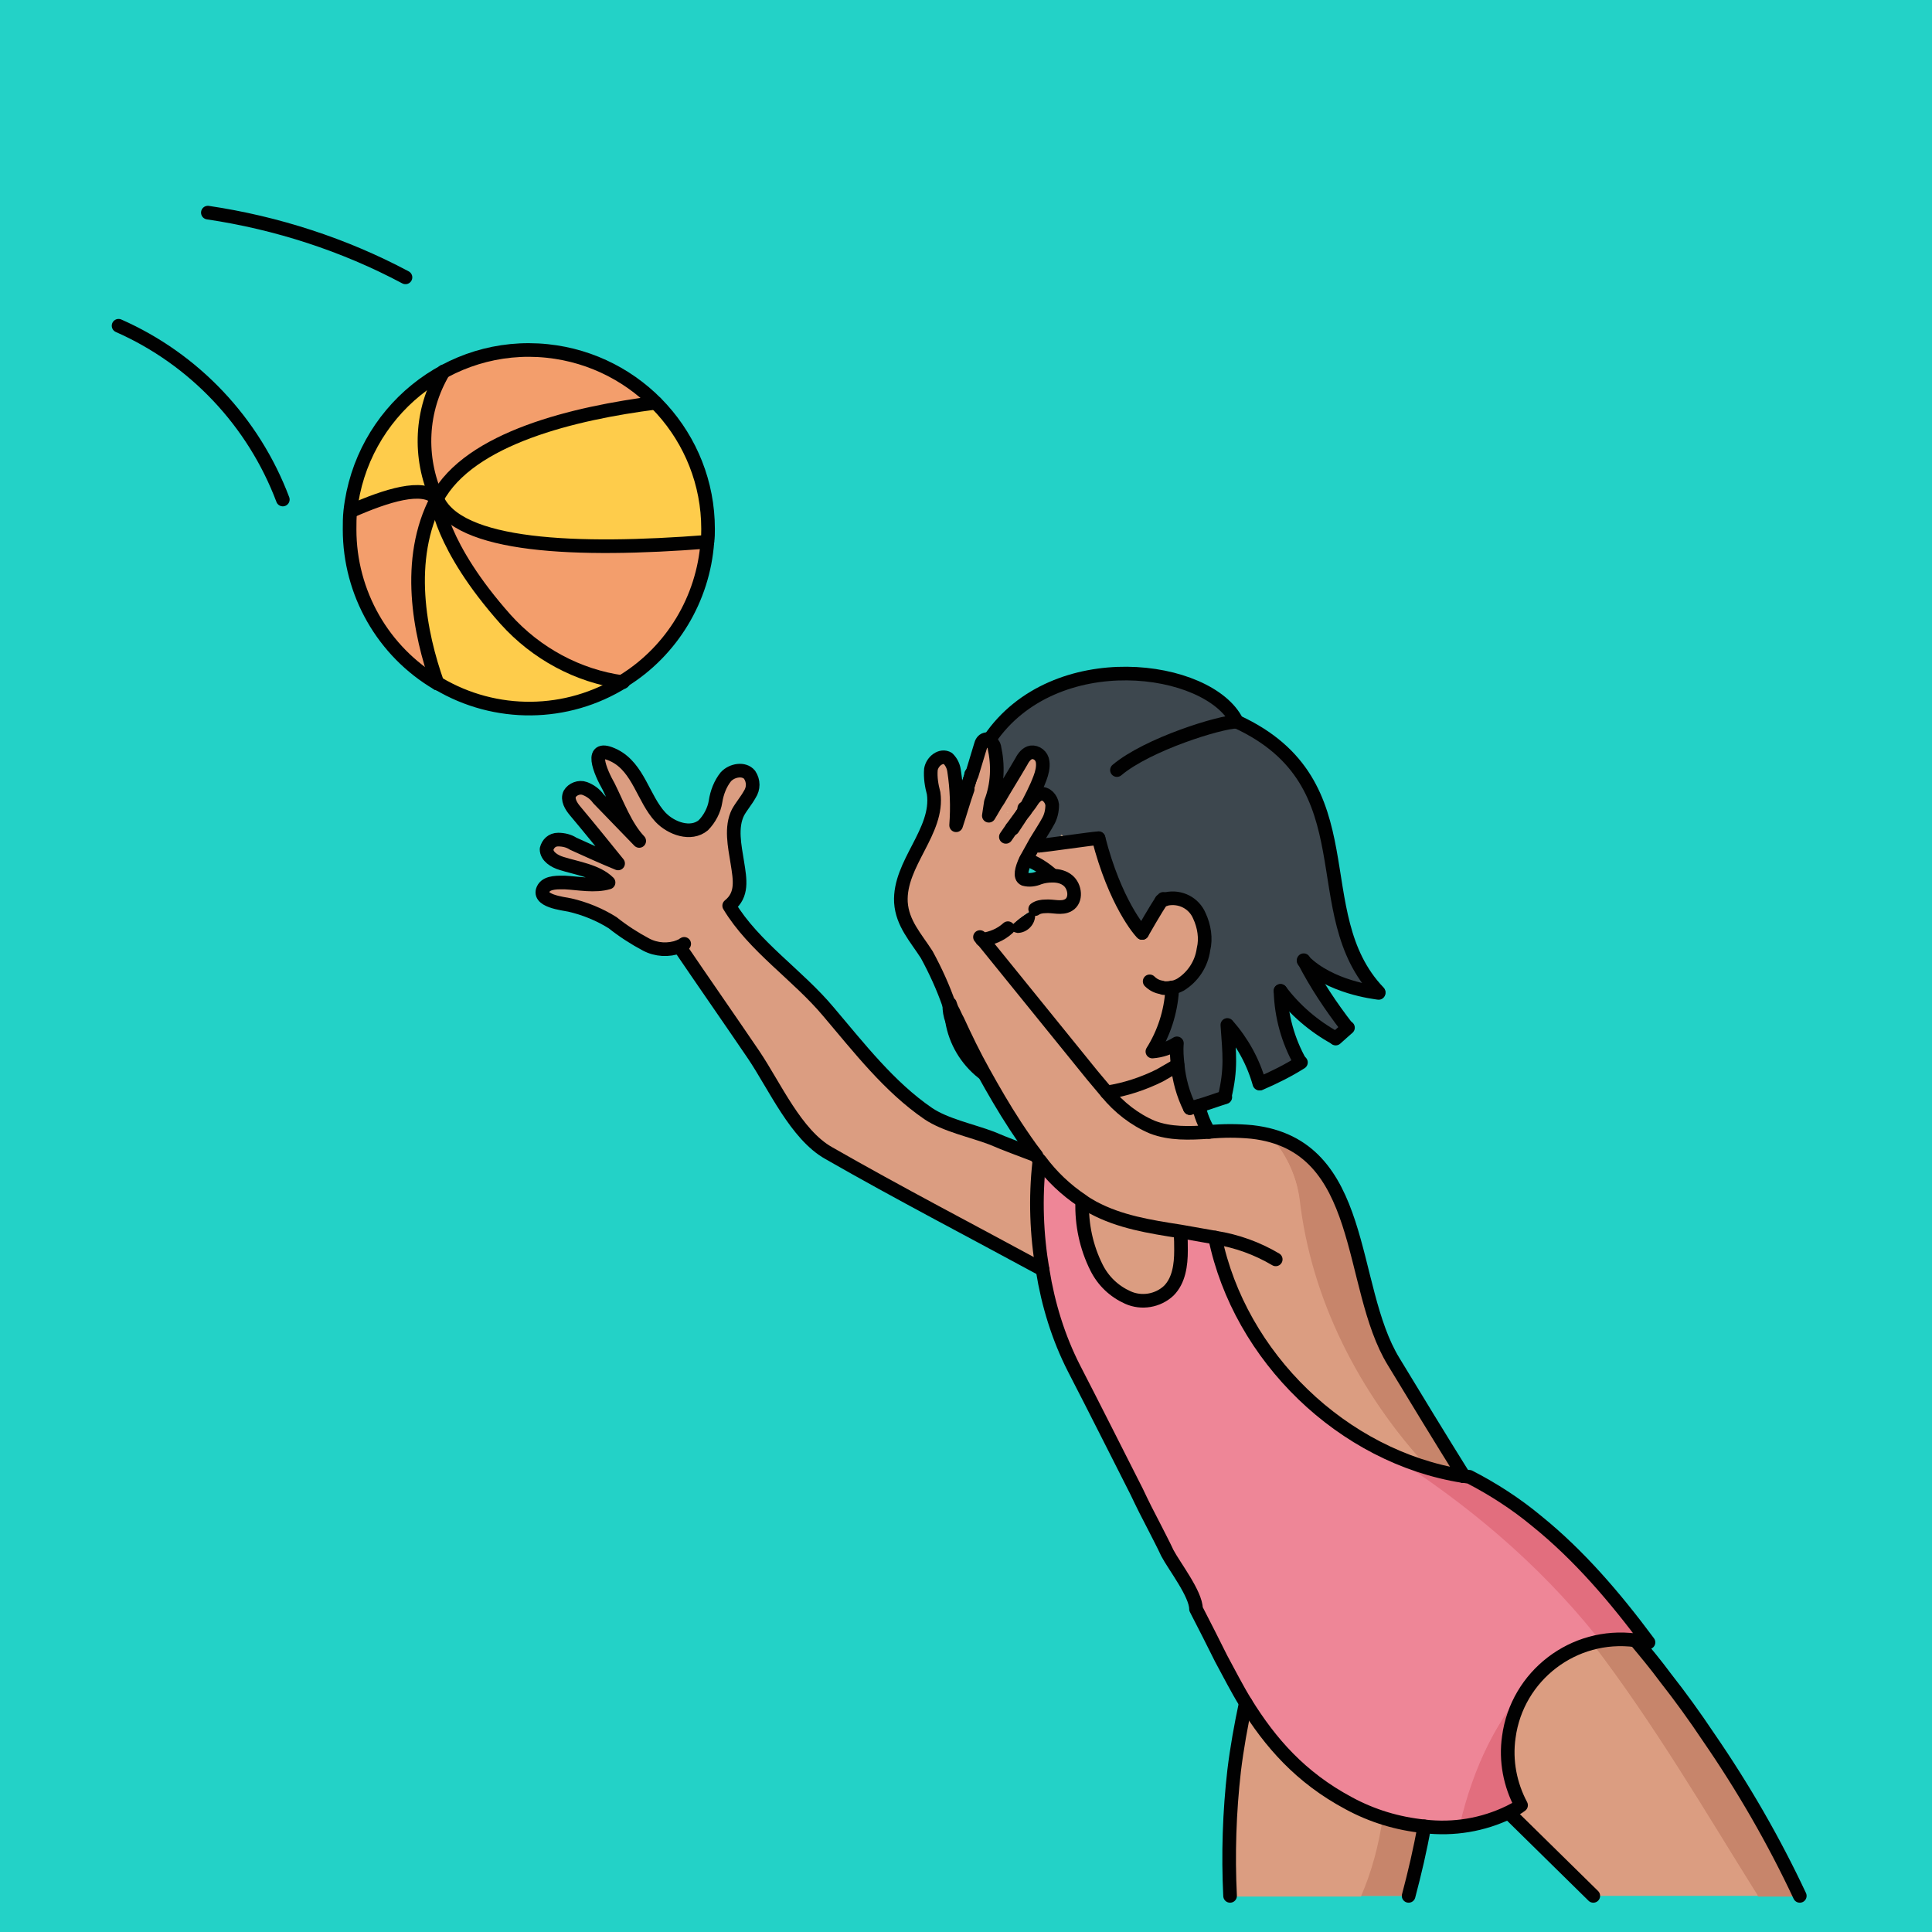 <?xml version="1.0" encoding="utf-8"?>
<!-- Generator: Adobe Illustrator 24.1.2, SVG Export Plug-In . SVG Version: 6.00 Build 0)  -->
<svg version="1.1" id="Layer_1" xmlns="http://www.w3.org/2000/svg" xmlns:xlink="http://www.w3.org/1999/xlink" x="0px" y="0px"
	 viewBox="0 0 283.5 283.5" style="enable-background:new 0 0 283.5 283.5;" xml:space="preserve">
<style type="text/css">
	.st0{fill:#23D2C7;}
	.st1{fill:#F39E6C;}
	.st2{fill:#FECC4B;}
	.st3{fill:#EE8697;}
	.st4{fill:#DB9D81;}
	.st5{fill:#3D474E;}
	.st6{fill:#FBD0A3;}
	.st7{fill:#010101;}
	.st8{fill:#E26E7E;}
	.st9{fill:#C7856B;}
	.st10{fill:none;stroke:#010101;stroke-width:2;stroke-linecap:round;stroke-linejoin:round;}
</style>
<rect x="-38" y="-19" class="st0" width="342" height="311"/>
<path class="st1" d="M51.5,75c5.2-2.3,10.6-4,12.6-1.8c-4.7,9-2.5,19.8,0.1,27.1c-8-4.7-12.9-13.3-12.9-22.6
	C51.3,76.8,51.4,75.9,51.5,75z"/>
<path class="st1" d="M103.8,79.6c-0.6,8.4-5.2,16-12.3,20.4h0c-6.7-0.9-12.8-4.2-17.2-9.2c-9.8-10.9-10.1-17.7-10.1-17.7
	C67.1,80.3,84.6,81.1,103.8,79.6z"/>
<path class="st1" d="M77.6,51.4c7,0,13.7,2.8,18.6,7.7c-11.7,1.4-27.3,5-32.1,14.1c-2.7-6-2.3-12.9,1-18.6
	C69,52.5,73.3,51.4,77.6,51.4z"/>
<path class="st2" d="M65.1,54.5c-3.4,5.7-3.7,12.6-1,18.6c-2-2.2-7.5-0.5-12.6,1.8C52.4,66.3,57.5,58.7,65.1,54.5z"/>
<path class="st2" d="M103.9,77.7c0,0.6,0,1.3-0.1,1.9c-19.2,1.5-36.7,0.8-39.7-6.4c4.8-9,20.4-12.6,32.1-14.1
	C101.1,64,103.9,70.7,103.9,77.7z"/>
<path class="st2" d="M74.2,90.8c4.5,5,10.6,8.3,17.2,9.2c-8.3,5.2-18.8,5.3-27.2,0.3v0c-2.6-7.3-4.8-18.1-0.1-27.1
	C64.1,73.2,64.5,79.9,74.2,90.8z"/>
<path class="st3" d="M215.5,216.7c3.5,1.8,6.9,4,9.9,6.5c6.2,5,11.5,11.2,16.4,17.8c-0.6-0.2-1.2-0.3-1.9-0.4h0
	c-9.1-1.2-17.4,5.2-18.6,14.2c-0.5,3.5,0.2,7,1.8,10c-0.5,0.4-1.1,0.7-1.7,1c-3.9,1.9-8.2,2.6-12.5,2.1c-3.9-0.4-7.6-1.5-11.1-3.4
	c-7.1-3.8-11.5-8.9-15.1-14.7c-1.3-2.1-2.4-4.3-3.6-6.5c-1.2-2.4-2.4-4.8-3.7-7.3c0-2.2-3.2-6.3-4.2-8.2c-0.6-1.3-1.3-2.6-1.9-3.8
	c-0.9-1.7-1.8-3.5-2.6-5.2c-3.1-6.1-6.1-12.1-9.2-18.1c-2.3-4.5-3.8-9.4-4.6-14.4c-0.9-5.2-1.1-10.6-0.5-15.9
	c1.8,2.3,3.9,4.3,6.2,5.9c-0.1,3.4,0.6,6.7,2.1,9.7c1,1.9,2.6,3.5,4.6,4.4c2,0.9,4.4,0.5,6-1c1.5-1.5,1.8-3.8,1.8-5.9
	c0-0.9,0-1.8-0.1-2.7c1.7,0.3,3.4,0.5,5.1,0.9c3.6,17.5,18.7,32.2,36.4,35h0C215,216.6,215.3,216.6,215.5,216.7z"/>
<path class="st4" d="M209,268c-0.6,3.4-1.4,6.8-2.3,10.2h-26.1c-0.3-6.1-0.1-12.3,0.6-18.4c0.4-3.3,1-6.6,1.7-9.9
	c3.6,5.9,8,11,15.1,14.7C201.4,266.5,205.1,267.6,209,268z"/>
<path class="st4" d="M264.2,278.2h-30.4l-11.9-11.7l-0.3-0.6c0.6-0.3,1.2-0.6,1.7-1c-4.3-8-1.3-18.1,6.7-22.4
	c3.1-1.7,6.6-2.3,10-1.8h0c1.5,1.8,3,3.6,4.4,5.5c2.2,2.8,4.3,5.7,6.3,8.7C255.8,262.3,260.3,270.1,264.2,278.2z"/>
<path class="st4" d="M99.7,138.8c-1.6,0.6-3.4,0.5-4.9-0.3c-1.7-0.9-3.4-2-4.9-3.2c-1.9-1.2-4.1-2.1-6.3-2.6c-0.9-0.2-5-0.6-3.8-2.5
	c0.6-0.9,2.2-0.8,3.1-0.8c2,0.1,4.4,0.6,6.4,0c-1.7-1.7-4.7-2.1-6.9-2.8c-1-0.3-2.2-1-2.2-2.1c0.2-0.8,0.8-1.4,1.7-1.4
	c0.8,0,1.6,0.2,2.2,0.6c2.2,1,4.4,2,6.6,2.9c-2.1-2.6-4.2-5.2-6.3-7.7c-0.6-0.7-1.2-1.7-0.8-2.5c0.4-0.7,1.4-1.1,2.2-0.8
	c0.8,0.3,1.5,0.8,2,1.5l6,6.2c-2-2.1-3.2-5.4-4.5-8c-1.2-2.1-3.1-6.5,0.9-4.5c3.5,1.8,4.2,6.3,6.7,9c1.6,1.7,4.5,2.7,6.3,1.2
	c0.9-0.9,1.6-2.2,1.8-3.5c0.2-1.3,0.7-2.6,1.5-3.6c0.9-1,2.7-1.3,3.5-0.3c0.6,0.9,0.6,2,0,2.9c-0.5,0.9-1.2,1.7-1.7,2.6
	c-1.1,2.2-0.5,4.9-0.1,7.4c0.4,2.5,0.8,4.7-1.2,6.3c3.6,6,10.1,10.2,14.6,15.6c4.5,5.3,8.9,11,14.7,14.9c2.5,1.7,6.4,2.5,9.3,3.6
	c2.1,0.9,4.3,1.7,6.4,2.5c0.2,0.2,0.4,0.4,0.5,0.7c-0.5,5.3-0.4,10.6,0.5,15.9c-10.5-5.6-21.1-11.1-31.4-17.1
	c-4.8-2.8-7.9-9.9-11-14.4C107,149.5,103.4,144.2,99.7,138.8L99.7,138.8z"/>
<path class="st4" d="M175.8,162.3c0.3,1.3,0.8,2.6,1.5,3.8c-2.8,0.1-5.6,0.2-8.3-0.7c-2.6-1.1-4.9-2.9-6.7-5.1
	c2.7-0.4,5.4-1.3,7.8-2.5c0.9-0.5,1.7-1,2.6-1.5l0,0c0.2,2.2,0.8,4.4,1.8,6.4C175,162.5,175.4,162.4,175.8,162.3L175.8,162.3z"/>
<path class="st4" d="M173.2,180.8c0.1,0.9,0.1,1.8,0.1,2.7c0,2.1-0.3,4.4-1.8,5.9c-1.6,1.5-4,1.9-6,1c-2-0.9-3.6-2.4-4.6-4.4
	c-1.5-3-2.2-6.3-2.1-9.7c0.5,0.4,1,0.7,1.6,1C164.2,179.4,168.7,180.1,173.2,180.8z"/>
<path class="st4" d="M147.9,119.3L147.9,119.3L147.9,119.3L147.9,119.3L147.9,119.3z M149.8,117L149.8,117L149.8,117L149.8,117z
	 M178.3,181.6c-1.7-0.3-3.4-0.6-5.1-0.9c-4.5-0.7-8.9-1.4-12.8-3.5c-0.5-0.3-1.1-0.6-1.6-1c-2.4-1.6-4.5-3.6-6.2-5.9
	c-0.2-0.2-0.4-0.4-0.5-0.7c-1.1-1.4-2.1-2.9-3.1-4.4c-1.7-2.6-3.2-5.2-4.7-7.9c-1.4-2.5-2.6-5-3.8-7.6c-0.3-0.5-0.5-1.1-0.8-1.6
	c-0.1-0.2-0.2-0.5-0.3-0.8v0c-0.9-2.6-2-5-3.3-7.4c-1.6-2.5-3.6-4.6-3.8-7.7c-0.3-5.7,5.6-10.4,4.8-16c-0.3-1.1-0.5-2.3-0.4-3.5
	c0.2-1.2,1.5-2.2,2.5-1.6c0.5,0.5,0.8,1.1,0.9,1.8c0.4,2.6,0.5,5.3,0.3,8c0.6-1.8,1.1-3.6,1.7-5.3v0c0.2-0.6,0.4-1.3,0.6-1.9v0
	c0,0,0,0,0-0.1c0,0,0,0,0-0.1c0.4-1.4,0.9-2.9,1.3-4.3c0.1-0.4,0.3-0.8,0.7-0.9c0.2-0.1,0.4,0,0.6,0.1c0.3,0.3,0.6,0.6,0.7,1
	c0.6,2.7,0.5,5.5-0.5,8.1l-0.3,2c0.5-0.8,0.9-1.6,1.4-2.3c1.1-1.9,2.3-3.8,3.4-5.7c0.3-0.6,0.8-1.2,1.4-1.3c0.8-0.1,1.6,0.5,1.7,1.4
	c0.1,0.8-0.1,1.6-0.4,2.4c-0.6,1.6-1.4,3.1-2.2,4.6c-0.6,1-1.2,1.9-1.8,2.8c-0.3,0.4-0.6,0.9-0.9,1.3c0.3-0.4,0.7-0.9,0.9-1.3
	c0.6-0.8,1.2-1.7,1.9-2.5c0.3-0.5,0.7-0.9,1-1.4c0.3-0.5,0.7-0.9,1.2-1.1c0.9-0.2,1.7,0.7,1.8,1.6c0,0.9-0.2,1.8-0.7,2.6
	c-0.2,0.4-0.9,1.5-1.7,2.8c-0.5,0.9-1,1.8-1.5,2.7c-0.6,1.3-0.9,2.5-0.2,2.8c0.7,0.2,1.5,0.1,2.2-0.2c0.6-0.2,1.2-0.3,1.9-0.3h0
	c0.8,0,1.6,0.2,2.2,0.7c1.1,0.9,1.3,2.9,0.1,3.6c-1,0.6-2.3,0.1-3.4,0.2c-0.5,0-1.1,0.1-1.5,0.4c-1.3,0.6-2.4,1.5-3.5,2.5
	c-0.1,0.1-0.3,0.3-0.5,0.4c-1.1,1-2.4,1.5-3.8,1.7l16.2,20c0.7,0.8,1.4,1.7,2.1,2.5c1.8,2.2,4.1,4,6.7,5.1c2.6,1,5.4,0.9,8.3,0.7
	c2.1-0.2,4.2-0.2,6.3,0c17,1.9,14,22.6,20.8,33.7c3.4,5.6,6.8,11.2,10.3,16.8C197,213.9,181.9,199.1,178.3,181.6L178.3,181.6z"/>
<path class="st4" d="M172.8,131.9c1.4,0.3,2.5,1.2,3.1,2.5c0.7,1.5,1,3.3,0.6,4.9c-0.3,2.2-1.6,4.1-3.4,5.2
	c-0.4,0.2-0.8,0.4-1.3,0.4l0.1,0.2c-0.2,3.2-1.2,6.3-2.9,9c1.3,0,2.6-0.4,3.6-1.2c0,1,0,2.1,0.1,3.1l0,0c-0.8,0.6-1.7,1.1-2.6,1.5
	c-2.5,1.2-5.1,2.1-7.8,2.5c-0.7-0.8-1.4-1.6-2.1-2.5l-16.2-20c1.4-0.1,2.8-0.7,3.8-1.7c0.3,0.4,0.8,0.6,1.3,0.7
	c1.4,0,2.6-1.2,2.6-2.6c0-0.3,0-0.6,0-1c0.5-0.2,1-0.3,1.5-0.4c1.1,0,2.4,0.4,3.4-0.2c1.2-0.7,1-2.7-0.1-3.6
	c-0.6-0.5-1.4-0.7-2.2-0.7h0c-1.1-1-2.5-1.8-3.9-2.3c0.4-0.9,0.9-1.9,1.5-2.7c0.1,0.2,0.3,0.4,0.4,0.6v0c0.7,0,8.1-1.1,8.8-1.1
	c2.4,9.4,6.1,13.7,6.4,13.9c0,0,2.2-3.7,2.9-4.8c0.2-0.1,0.4-0.1,0.6-0.2C171.7,131.8,172.3,131.8,172.8,131.9z"/>
<path class="st5" d="M155.9,122.7L155.9,122.7l0-0.1l-0.2,0.1L155.9,122.7z M181.5,105.9c19.7,9.1,9.7,28.1,20.8,39.7l0,0
	c-0.6-0.1-7.1-0.8-11-4.7c1.8,3.5,4,6.8,6.4,9.9l0,0c-0.6,0.5-1.1,1-1.8,1.6l0,0c-3.1-1.7-5.9-4.1-8-6.9c0.1,3.7,1.1,7.3,2.9,10.5
	c-1.9,1.2-3.9,2.2-6,3.1c-0.9-3.2-2.5-6.1-4.7-8.6c0.3,4.3,0.6,6.4-0.4,10.6c-1.3,0.4-2.6,0.9-4,1.3c-0.4,0.1-0.8,0.2-1.2,0.3
	c-1-2-1.6-4.2-1.8-6.4c-0.1-1-0.2-2-0.1-3.1c-1.1,0.7-2.3,1.1-3.6,1.2c1.7-2.7,2.7-5.8,2.9-9l-0.1-0.2c0.4-0.1,0.9-0.2,1.3-0.4
	c1.9-1.1,3.1-3.1,3.4-5.2c0.3-1.7,0.1-3.4-0.6-4.9c-0.8-1.9-2.8-2.9-4.8-2.5c-0.2,0-0.4,0.1-0.6,0.2c-0.8,1.1-2.9,4.8-2.9,4.8
	c-0.3-0.2-4-4.5-6.4-13.9c-0.7,0-8.1,1.1-8.8,1.1v0c-0.2-0.2-0.3-0.4-0.4-0.6c0.8-1.3,1.5-2.4,1.7-2.8c0.5-0.8,0.7-1.7,0.7-2.6
	c-0.1-0.9-0.9-1.8-1.8-1.6c-0.5,0.2-1,0.6-1.2,1.1c-0.4,0.5-0.7,0.9-1,1.4c0-0.1,0-0.2-0.1-0.3c0.8-1.5,1.6-3,2.2-4.6
	c0.4-0.7,0.5-1.6,0.4-2.4c-0.1-0.8-0.9-1.5-1.7-1.4c-0.6,0.1-1.1,0.8-1.4,1.3c-1.1,1.9-2.3,3.8-3.4,5.7c-0.5,0.8-0.9,1.6-1.4,2.3
	l0.3-2c0.9-2.6,1.1-5.4,0.5-8.1c-0.1-0.4-0.3-0.8-0.7-1C154.7,94.5,177.4,97.6,181.5,105.9L181.5,105.9z"/>
<polygon class="st6" points="155.8,122.5 156,122.7 155.9,122.7 155.6,122.6 "/>
<path class="st7" d="M151.9,134.3c0,1.4-1.2,2.6-2.6,2.6c-0.5-0.1-1-0.3-1.3-0.7c0.2-0.1,0.3-0.3,0.5-0.4c1-1,2.2-1.8,3.5-2.5
	C151.9,133.6,151.9,134,151.9,134.3z"/>
<path class="st6" d="M149.9,116.9L149.9,116.9h-0.1H149.9z"/>
<polygon class="st6" points="148,119.2 147.9,119.2 147.9,119.3 147.8,119.2 "/>
<path class="st6" d="M139.7,150.3C139.7,150.3,139.7,150.3,139.7,150.3C139.7,150.4,139.7,150.4,139.7,150.3z"/>
<path class="st1" d="M51.5,75c5.2-2.3,10.6-4,12.6-1.8c-4.7,9-2.5,19.8,0.1,27.1c-8-4.7-12.9-13.3-12.9-22.6
	C51.3,76.8,51.4,75.9,51.5,75z"/>
<path class="st1" d="M103.8,79.6c-0.6,8.4-5.2,16-12.3,20.4h0c-6.7-0.9-12.8-4.2-17.2-9.2c-9.8-10.9-10.1-17.7-10.1-17.7
	C67.1,80.3,84.6,81.1,103.8,79.6z"/>
<path class="st1" d="M77.6,51.4c7,0,13.7,2.8,18.6,7.7c-11.7,1.4-27.3,5-32.1,14.1c-2.7-6-2.3-12.9,1-18.6
	C69,52.5,73.3,51.4,77.6,51.4z"/>
<path class="st2" d="M65.1,54.5c-3.4,5.7-3.7,12.6-1,18.6c-2-2.2-7.5-0.5-12.6,1.8C52.4,66.3,57.5,58.7,65.1,54.5z"/>
<path class="st2" d="M103.9,77.7c0,0.6,0,1.3-0.1,1.9c-19.2,1.5-36.7,0.8-39.7-6.4c4.8-9,20.4-12.6,32.1-14.1
	C101.1,64,103.9,70.7,103.9,77.7z"/>
<path class="st2" d="M74.2,90.8c4.5,5,10.6,8.3,17.2,9.2c-8.3,5.2-18.8,5.3-27.2,0.3v0c-2.6-7.3-4.8-18.1-0.1-27.1
	C64.1,73.2,64.5,79.9,74.2,90.8z"/>
<path class="st8" d="M221.5,265.9c0.6-0.3,1.2-0.6,1.7-1c-3-5.8-2.4-12.8,1.5-18c0.2-0.3,0.4-0.5,0.7-0.8
	c-5.7,5.7-9.4,13.4-11.3,21.9C216.7,267.8,219.2,267,221.5,265.9z"/>
<path class="st3" d="M203.7,213.2c-12.7-5.9-22.6-17.9-25.4-31.6c-1.7-0.3-3.4-0.6-5.1-0.9c0.1,0.9,0.1,1.8,0.1,2.7
	c0,2.1-0.3,4.4-1.8,5.9c-1.6,1.5-4,1.9-6,1c-2-0.9-3.6-2.4-4.6-4.4c-1.5-3-2.2-6.3-2.1-9.7c-2.4-1.6-4.5-3.6-6.2-5.9
	c-0.5,5.3-0.4,10.6,0.5,15.9c0.8,5,2.4,9.8,4.6,14.4c3.1,6,6.1,12.1,9.2,18.1c0.9,1.7,1.8,3.5,2.6,5.2c0.6,1.3,1.3,2.6,1.9,3.8
	c1,2,4.2,6.1,4.2,8.2c1.3,2.5,2.5,5,3.7,7.3c1.2,2.2,2.3,4.4,3.6,6.5c3.6,5.9,8,11,15.1,14.7c3.4,1.8,7.2,3,11.1,3.4
	c1.7,0.2,3.4,0.2,5.1,0c2-8.5,5.6-16.2,11.3-21.9c0.9-1,1.9-1.9,3-2.6c1.8-1.4,3.7-2.6,5.8-3.6C225.6,229.2,215.2,220.6,203.7,213.2
	z"/>
<path class="st8" d="M234.2,239.9c-2.1,1-4,2.2-5.8,3.6c2-1.3,4.2-2.2,6.5-2.7C234.7,240.5,234.5,240.2,234.2,239.9z"/>
<path class="st8" d="M239.5,238c-1.8,0.5-3.6,1.1-5.3,1.9c0.2,0.3,0.5,0.6,0.7,0.9c1.7-0.3,3.4-0.4,5-0.2h0c0.6,0.1,1.2,0.2,1.8,0.4
	C241.1,240,240.3,239,239.5,238z"/>
<path class="st8" d="M225.5,223.2c-3.1-2.5-6.4-4.7-9.9-6.5c-0.3,0-0.6-0.1-0.9-0.1h0c-3.8-0.6-7.5-1.7-11-3.3
	c11.5,7.3,21.9,16,30.5,26.7c1.7-0.8,3.5-1.4,5.3-1.9C235.4,232.5,230.7,227.6,225.5,223.2z"/>
<path class="st9" d="M209,268c-2.1-0.2-4.2-0.6-6.2-1.3c-0.6,4-1.6,7.8-3.2,11.5h7.1C207.7,274.9,208.4,271.5,209,268z"/>
<path class="st4" d="M198,264.7c-7.1-3.8-11.5-8.9-15.1-14.7c-0.7,3.3-1.3,6.6-1.7,9.9c-0.8,6.1-1,12.3-0.6,18.4h19.1
	c1.6-3.7,2.6-7.5,3.2-11.5C201.1,266.2,199.5,265.5,198,264.7z"/>
<path class="st9" d="M264.2,278.2c-3.9-8.1-8.4-15.9-13.4-23.3c-2-3-4.1-5.9-6.3-8.7c-1.4-1.9-2.9-3.7-4.4-5.5h0
	c-2.2-0.3-4.3-0.1-6.4,0.5c9.1,11.9,16.6,24.7,24.3,37.1H264.2z"/>
<path class="st4" d="M233.6,241.1c-3.5,0.9-6.6,2.9-8.8,5.7c-3.9,5.2-4.5,12.2-1.5,18c-0.5,0.4-1.1,0.7-1.7,1l0.3,0.6l11.9,11.7
	h24.1C250.1,265.8,242.7,253,233.6,241.1z"/>
<path class="st4" d="M99.7,138.8c-1.6,0.6-3.4,0.5-4.9-0.3c-1.7-0.9-3.4-2-4.9-3.2c-1.9-1.2-4.1-2.1-6.3-2.6c-0.9-0.2-5-0.6-3.8-2.5
	c0.6-0.9,2.2-0.8,3.1-0.8c2,0.1,4.4,0.6,6.4,0c-1.7-1.7-4.7-2.1-6.9-2.8c-1-0.3-2.2-1-2.2-2.1c0.2-0.8,0.8-1.4,1.7-1.4
	c0.8,0,1.6,0.2,2.2,0.6c2.2,1,4.4,2,6.6,2.9c-2.1-2.6-4.2-5.2-6.3-7.7c-0.6-0.7-1.2-1.7-0.8-2.5c0.4-0.7,1.4-1.1,2.2-0.8
	c0.8,0.3,1.5,0.8,2,1.5l6,6.2c-2-2.1-3.2-5.4-4.5-8c-1.2-2.1-3.1-6.5,0.9-4.5c3.5,1.8,4.2,6.3,6.7,9c1.6,1.7,4.5,2.7,6.3,1.2
	c0.9-0.9,1.6-2.2,1.8-3.5c0.2-1.3,0.7-2.6,1.5-3.6c0.9-1,2.7-1.3,3.5-0.3c0.6,0.9,0.6,2,0,2.9c-0.5,0.9-1.2,1.7-1.7,2.6
	c-1.1,2.2-0.5,4.9-0.1,7.4c0.4,2.5,0.8,4.7-1.2,6.3c3.6,6,10.1,10.2,14.6,15.6c4.5,5.3,8.9,11,14.7,14.9c2.5,1.7,6.4,2.5,9.3,3.6
	c2.1,0.9,4.3,1.7,6.4,2.5c0.2,0.2,0.4,0.4,0.5,0.7c-0.5,5.3-0.4,10.6,0.5,15.9c-10.5-5.6-21.1-11.1-31.4-17.1
	c-4.8-2.8-7.9-9.9-11-14.4C107,149.5,103.4,144.2,99.7,138.8L99.7,138.8z"/>
<path class="st4" d="M175.8,162.3c0.3,1.3,0.8,2.6,1.5,3.8c-2.8,0.1-5.6,0.2-8.3-0.7c-2.6-1.1-4.9-2.9-6.7-5.1
	c2.7-0.4,5.4-1.3,7.8-2.5c0.9-0.5,1.7-1,2.6-1.5l0,0c0.2,2.2,0.8,4.4,1.8,6.4C175,162.5,175.4,162.4,175.8,162.3L175.8,162.3z"/>
<path class="st4" d="M173.2,180.8c0.1,0.9,0.1,1.8,0.1,2.7c0,2.1-0.3,4.4-1.8,5.9c-1.6,1.5-4,1.9-6,1c-2-0.9-3.6-2.4-4.6-4.4
	c-1.5-3-2.2-6.3-2.1-9.7c0.5,0.4,1,0.7,1.6,1C164.2,179.4,168.7,180.1,173.2,180.8z"/>
<path class="st9" d="M204.4,199.7c-6.4-10.5-4-29.6-18.2-33.2c2.4,2.6,4,5.9,4.5,9.4c1.7,14.9,8.8,28.5,18.8,39.5
	c1.7,0.5,3.4,0.9,5.2,1.2C211.2,210.9,207.8,205.3,204.4,199.7z"/>
<path class="st4" d="M186.2,166.5c-0.8-0.2-1.7-0.4-2.5-0.5c-2.1-0.2-4.2-0.2-6.3,0c-2.8,0.1-5.6,0.2-8.3-0.7
	c-2.6-1.1-4.9-2.9-6.7-5.1c-0.7-0.8-1.4-1.6-2.1-2.5l-16.2-20c1.4-0.1,2.8-0.7,3.8-1.7c0.2-0.1,0.3-0.3,0.5-0.4c1-1,2.2-1.8,3.5-2.5
	c0.5-0.2,1-0.3,1.5-0.4c1.2,0,2.4,0.4,3.4-0.2c1.2-0.7,1-2.7-0.1-3.6c-0.6-0.5-1.4-0.7-2.2-0.7h0c-0.6,0-1.3,0.1-1.9,0.3
	c-0.7,0.3-1.5,0.4-2.2,0.2c-0.7-0.3-0.4-1.5,0.2-2.8c0.4-0.9,0.9-1.9,1.5-2.7c0.8-1.3,1.5-2.4,1.7-2.8c0.5-0.8,0.7-1.7,0.7-2.6
	c-0.1-0.9-0.9-1.8-1.8-1.6c-0.5,0.2-1,0.6-1.2,1.1c-0.4,0.5-0.7,0.9-1,1.4c-0.6,0.8-1.2,1.7-1.9,2.5c-0.3,0.4-0.6,0.9-0.9,1.3
	c0.3-0.4,0.6-0.9,0.9-1.3c0.7-0.9,1.3-1.9,1.8-2.8c0.8-1.5,1.6-3,2.2-4.6c0.4-0.7,0.5-1.6,0.4-2.4c-0.1-0.8-0.9-1.5-1.7-1.4
	c-0.6,0.1-1.1,0.8-1.4,1.3c-1.1,1.9-2.3,3.8-3.4,5.7c-0.5,0.8-1,1.6-1.4,2.3l0.3-2c0.9-2.6,1.1-5.4,0.5-8.1c-0.1-0.4-0.3-0.8-0.7-1
	c-0.2-0.1-0.4-0.2-0.6-0.1c-0.4,0.1-0.6,0.6-0.7,0.9c-0.4,1.4-0.9,2.9-1.3,4.3c0,0,0,0,0,0.1c0,0,0,0,0,0.1v0
	c-0.2,0.6-0.4,1.3-0.6,1.9v0c-0.6,1.8-1.1,3.6-1.7,5.3c0.2-2.7,0.1-5.3-0.3-8c0-0.7-0.3-1.4-0.9-1.8c-1-0.6-2.3,0.4-2.5,1.6
	c0,1.2,0.1,2.3,0.4,3.5c0.8,5.6-5.1,10.3-4.8,16c0.2,3.2,2.2,5.2,3.8,7.7c1.3,2.4,2.4,4.9,3.3,7.4v0c0.1,0.3,0.2,0.5,0.3,0.8
	c0.2,0.5,0.5,1.1,0.8,1.6c1.2,2.6,2.5,5.1,3.8,7.6c1.5,2.7,3.1,5.3,4.7,7.9c1,1.5,2,3,3.1,4.4c0.2,0.2,0.3,0.4,0.5,0.7
	c1.8,2.3,3.9,4.3,6.2,5.9c0.5,0.4,1,0.7,1.6,1c3.9,2.1,8.4,2.8,12.8,3.5c1.7,0.3,3.4,0.5,5.1,0.9c3.2,15.7,15.8,29.3,31.2,33.8
	c-10.1-10.9-17.2-24.6-18.8-39.5C190.2,172.4,188.6,169.1,186.2,166.5z M149.9,116.9L149.9,116.9h-0.1H149.9z M148,119.2L148,119.2
	L148,119.2l-0.1,0L148,119.2z"/>
<path class="st4" d="M172.8,131.9c1.4,0.3,2.5,1.2,3.1,2.5c0.7,1.5,1,3.3,0.6,4.9c-0.3,2.2-1.6,4.1-3.4,5.2
	c-0.4,0.2-0.8,0.4-1.3,0.4l0.1,0.2c-0.2,3.2-1.2,6.3-2.9,9c1.3,0,2.6-0.4,3.6-1.2c0,1,0,2.1,0.1,3.1l0,0c-0.8,0.6-1.7,1.1-2.6,1.5
	c-2.5,1.2-5.1,2.1-7.8,2.5c-0.7-0.8-1.4-1.6-2.1-2.5l-16.2-20c1.4-0.1,2.8-0.7,3.8-1.7c0.3,0.4,0.8,0.6,1.3,0.7
	c1.4,0,2.6-1.2,2.6-2.6c0-0.3,0-0.6,0-1c0.5-0.2,1-0.3,1.5-0.4c1.1,0,2.4,0.4,3.4-0.2c1.2-0.7,1-2.7-0.1-3.6
	c-0.6-0.5-1.4-0.7-2.2-0.7h0c-1.1-1-2.5-1.8-3.9-2.3c0.4-0.9,0.9-1.9,1.5-2.7c0.1,0.2,0.3,0.4,0.4,0.6v0c0.7,0,8.1-1.1,8.8-1.1
	c2.4,9.4,6.1,13.7,6.4,13.9c0,0,2.2-3.7,2.9-4.8c0.2-0.1,0.4-0.1,0.6-0.2C171.7,131.8,172.3,131.8,172.8,131.9z"/>
<path class="st5" d="M155.9,122.7L155.9,122.7l0-0.1l-0.2,0.1L155.9,122.7z M181.5,105.9c19.7,9.1,9.7,28.1,20.8,39.7l0,0
	c-0.6-0.1-7.1-0.8-11-4.7c1.8,3.5,4,6.8,6.4,9.9l0,0c-0.6,0.5-1.1,1-1.8,1.6l0,0c-3.1-1.7-5.9-4.1-8-6.9c0.1,3.7,1.1,7.3,2.9,10.5
	c-1.9,1.2-3.9,2.2-6,3.1c-0.9-3.2-2.5-6.1-4.7-8.6c0.3,4.3,0.6,6.4-0.4,10.6c-1.3,0.4-2.6,0.9-4,1.3c-0.4,0.1-0.8,0.2-1.2,0.3
	c-1-2-1.6-4.2-1.8-6.4c-0.1-1-0.2-2-0.1-3.1c-1.1,0.7-2.3,1.1-3.6,1.2c1.7-2.7,2.7-5.8,2.9-9l-0.1-0.2c0.4-0.1,0.9-0.2,1.3-0.4
	c1.9-1.1,3.1-3.1,3.4-5.2c0.3-1.7,0.1-3.4-0.6-4.9c-0.8-1.9-2.8-2.9-4.8-2.5c-0.2,0-0.4,0.1-0.6,0.2c-0.8,1.1-2.9,4.8-2.9,4.8
	c-0.3-0.2-4-4.5-6.4-13.9c-0.7,0-8.1,1.1-8.8,1.1v0c-0.2-0.2-0.3-0.4-0.4-0.6c0.8-1.3,1.5-2.4,1.7-2.8c0.5-0.8,0.7-1.7,0.7-2.6
	c-0.1-0.9-0.9-1.8-1.8-1.6c-0.5,0.2-1,0.6-1.2,1.1c-0.4,0.5-0.7,0.9-1,1.4c0-0.1,0-0.2-0.1-0.3c0.8-1.5,1.6-3,2.2-4.6
	c0.4-0.7,0.5-1.6,0.4-2.4c-0.1-0.8-0.9-1.5-1.7-1.4c-0.6,0.1-1.1,0.8-1.4,1.3c-1.1,1.9-2.3,3.8-3.4,5.7c-0.5,0.8-0.9,1.6-1.4,2.3
	l0.3-2c0.9-2.6,1.1-5.4,0.5-8.1c-0.1-0.4-0.3-0.8-0.7-1C154.7,94.5,177.4,97.6,181.5,105.9L181.5,105.9z"/>
<polygon class="st6" points="155.8,122.5 156,122.7 155.9,122.7 155.6,122.6 "/>
<path class="st7" d="M151.9,134.3c0,1.4-1.2,2.6-2.6,2.6c-0.5-0.1-1-0.3-1.3-0.7c0.2-0.1,0.3-0.3,0.5-0.4c1-1,2.2-1.8,3.5-2.5
	C151.9,133.6,151.9,134,151.9,134.3z"/>
<path class="st6" d="M149.9,116.9L149.9,116.9h-0.1H149.9z"/>
<polygon class="st6" points="148,119.2 147.9,119.2 147.9,119.3 147.8,119.2 "/>
<path class="st6" d="M139.7,150.3C139.7,150.3,139.7,150.3,139.7,150.3C139.7,150.4,139.7,150.4,139.7,150.3z"/>
<path class="st10" d="M64.2,100.3c-8-4.7-12.9-13.3-12.9-22.6c0-0.9,0-1.8,0.1-2.7C53,60.5,65.9,50,80.3,51.5
	c13.4,1.4,23.6,12.7,23.6,26.1c0,0.6,0,1.3-0.1,1.9c-0.6,8.4-5.2,16-12.3,20.4"/>
<path class="st10" d="M91.5,100c-8.3,5.2-18.8,5.3-27.2,0.3"/>
<path class="st10" d="M180.5,278.2c-0.3-6.1-0.1-12.3,0.6-18.4c0.4-3.3,1-6.6,1.7-9.9"/>
<path class="st10" d="M240,240.7c-9.1-1.2-17.4,5.2-18.6,14.2c-0.5,3.5,0.2,7,1.8,10c-0.5,0.4-1.1,0.7-1.7,1
	c-3.9,1.9-8.2,2.6-12.5,2.1c-3.9-0.4-7.6-1.5-11.1-3.4c-7.1-3.8-11.5-8.9-15.1-14.7c-1.3-2.1-2.4-4.3-3.6-6.5
	c-1.2-2.4-2.4-4.8-3.7-7.3c0-2.2-3.2-6.3-4.2-8.2c-0.6-1.3-1.3-2.6-1.9-3.8c-0.9-1.7-1.8-3.5-2.6-5.2c-3.1-6.1-6.1-12.1-9.2-18.1
	c-2.3-4.5-3.8-9.4-4.6-14.4c-0.9-5.2-1.1-10.6-0.5-15.9"/>
<path class="st10" d="M214.7,216.6c0.3,0,0.6,0.1,0.9,0.1c3.5,1.8,6.9,4,9.9,6.5c6.2,5,11.5,11.2,16.4,17.8
	c-0.6-0.2-1.2-0.3-1.9-0.4"/>
<path class="st10" d="M178.3,181.6c3.6,17.5,18.7,32.2,36.4,35"/>
<path class="st10" d="M147.9,136.2c-1.1,1-2.4,1.5-3.8,1.7"/>
<path class="st10" d="M154.5,128.5c0.8,0,1.6,0.2,2.2,0.7c1.1,0.9,1.3,2.9,0.1,3.6c-1,0.6-2.3,0.1-3.4,0.2c-0.5,0-1.1,0.1-1.5,0.4"
	/>
<path class="st10" d="M148.5,121.5c0.6-0.8,1.2-1.7,1.9-2.5c0.3-0.5,0.7-0.9,1-1.4c0.3-0.5,0.7-0.9,1.2-1.1c0.9-0.2,1.7,0.7,1.8,1.6
	c0,0.9-0.2,1.8-0.7,2.6c-0.2,0.4-0.9,1.5-1.7,2.8c-0.5,0.9-1,1.8-1.5,2.7c-0.6,1.3-0.9,2.5-0.2,2.8c0.7,0.2,1.5,0.1,2.2-0.2
	c0.6-0.2,1.2-0.3,1.9-0.3"/>
<path class="st10" d="M148.5,121.5c-0.3,0.4-0.6,0.9-0.9,1.3C147.9,122.4,148.2,121.9,148.5,121.5z"/>
<path class="st10" d="M142.6,113.7c0.4-1.4,0.9-2.9,1.3-4.3c0.1-0.4,0.3-0.8,0.7-0.9c0.2-0.1,0.4,0,0.6,0.1c0.3,0.3,0.6,0.6,0.7,1
	c0.6,2.7,0.5,5.5-0.5,8.1l-0.3,2c0.5-0.8,0.9-1.6,1.4-2.3c1.1-1.9,2.3-3.8,3.4-5.7c0.3-0.6,0.8-1.2,1.4-1.3c0.8-0.1,1.6,0.5,1.7,1.4
	c0.1,0.8-0.1,1.6-0.4,2.4c-0.6,1.6-1.4,3.1-2.2,4.6c-0.6,1-1.2,1.9-1.8,2.8"/>
<path class="st10" d="M141.9,115.7c0.2-0.6,0.4-1.3,0.6-1.9"/>
<path class="st10" d="M139.3,147.5c-0.9-2.6-2-5-3.3-7.4c-1.6-2.5-3.6-4.6-3.8-7.7c-0.3-5.7,5.6-10.4,4.8-16
	c-0.3-1.1-0.5-2.3-0.4-3.5c0.2-1.2,1.5-2.2,2.5-1.6c0.5,0.5,0.8,1.1,0.9,1.8c0.4,2.6,0.5,5.3,0.3,8c0.6-1.8,1.1-3.6,1.7-5.3"/>
<path class="st10" d="M187.2,184.8c-2.7-1.6-5.7-2.7-8.9-3.2c-1.7-0.3-3.4-0.6-5.1-0.9c-4.5-0.7-8.9-1.4-12.8-3.5
	c-0.5-0.3-1.1-0.6-1.6-1c-2.4-1.6-4.5-3.6-6.2-5.9c-0.2-0.2-0.4-0.4-0.5-0.7c-1.1-1.4-2.1-2.9-3.1-4.4c-1.7-2.6-3.2-5.2-4.7-7.9
	c-1.4-2.5-2.6-5-3.8-7.6c-0.3-0.5-0.5-1.1-0.8-1.6c-0.1-0.2-0.2-0.5-0.3-0.8"/>
<path class="st10" d="M143.8,137.5c0.1,0.1,0.2,0.2,0.3,0.3l16.2,20c0.7,0.8,1.4,1.7,2.1,2.5c1.8,2.2,4.1,4,6.7,5.1
	c2.6,1,5.4,0.9,8.3,0.7c2.1-0.2,4.2-0.2,6.3,0c17,1.9,14,22.6,20.8,33.7c3.4,5.6,6.8,11.2,10.3,16.8h0"/>
<path class="st10" d="M99.7,138.9c3.6,5.3,7.3,10.6,10.9,15.9c3.1,4.6,6.2,11.7,11,14.4c10.3,5.9,20.9,11.4,31.4,17.1"/>
<path class="st10" d="M173.2,180.8c0.1,0.9,0.1,1.8,0.1,2.7c0,2.1-0.3,4.4-1.8,5.9c-1.6,1.5-4,1.9-6,1c-2-0.9-3.6-2.4-4.6-4.4
	c-1.5-3-2.2-6.3-2.1-9.7"/>
<path class="st10" d="M100.4,138.5c-0.2,0.1-0.4,0.3-0.7,0.4c-1.6,0.6-3.4,0.5-4.9-0.3c-1.7-0.9-3.4-2-4.9-3.2
	c-1.9-1.2-4.1-2.1-6.3-2.6c-0.9-0.2-5-0.6-3.8-2.5c0.6-0.9,2.2-0.8,3.1-0.8c2,0.1,4.4,0.6,6.4,0c-1.7-1.7-4.7-2.1-6.9-2.8
	c-1-0.3-2.2-1-2.2-2.1c0.2-0.8,0.8-1.4,1.7-1.4c0.8,0,1.6,0.2,2.2,0.6c2.2,1,4.4,2,6.6,2.9c-2.1-2.6-4.2-5.2-6.3-7.7
	c-0.6-0.7-1.2-1.7-0.8-2.5c0.4-0.7,1.4-1.1,2.2-0.8c0.8,0.3,1.5,0.8,2,1.5l6,6.2c-2-2.1-3.2-5.4-4.5-8c-1.2-2.1-3.1-6.5,0.9-4.5
	c3.5,1.8,4.2,6.3,6.7,9c1.6,1.7,4.5,2.7,6.3,1.2c0.9-0.9,1.6-2.2,1.8-3.5c0.2-1.3,0.7-2.6,1.5-3.6c0.9-1,2.7-1.3,3.5-0.3
	c0.6,0.9,0.6,2,0,2.9c-0.5,0.9-1.2,1.7-1.7,2.6c-1.1,2.2-0.5,4.9-0.1,7.4c0.4,2.5,0.8,4.7-1.2,6.3c3.6,6,10.1,10.2,14.6,15.6
	c4.5,5.3,8.9,11,14.6,14.9c2.5,1.7,6.4,2.5,9.3,3.6c2.1,0.9,4.3,1.7,6.4,2.5"/>
<path class="st10" d="M177.4,166.1c-0.7-1.2-1.2-2.4-1.5-3.8"/>
<path class="st10" d="M240,240.7L240,240.7c1.5,1.8,3,3.6,4.4,5.5c2.2,2.8,4.3,5.7,6.3,8.7c5.1,7.4,9.6,15.2,13.4,23.3"/>
<path class="st10" d="M233.8,278.2l-11.9-11.7"/>
<path class="st10" d="M209,268c-0.6,3.4-1.4,6.8-2.3,10.2"/>
<path class="st10" d="M170.4,132.2C170.4,132.2,170.4,132.2,170.4,132.2c0.1,0,0.2-0.1,0.2-0.1c0.2-0.1,0.4-0.1,0.6-0.2
	c2-0.4,4,0.6,4.8,2.5c0.7,1.5,1,3.3,0.6,4.9c-0.3,2.2-1.6,4.1-3.4,5.2c-0.4,0.2-0.8,0.4-1.3,0.4c-0.3,0.1-0.7,0.1-1,0.1
	c-0.1,0-0.3,0-0.4-0.1c-0.7-0.1-1.3-0.4-1.8-0.9"/>
<path class="st10" d="M154.5,128.5C154.5,128.5,154.5,128.5,154.5,128.5L154.5,128.5c-1.2-1.1-2.5-1.9-3.9-2.4"/>
<path class="st10" d="M139.7,149.7c-0.3-0.7-0.4-1.5-0.4-2.2v0"/>
<path class="st10" d="M144.2,157.4c-2.4-1.9-4-4.6-4.5-7.6"/>
<path class="st10" d="M162.4,160.3c2.7-0.4,5.4-1.3,7.8-2.5c0.9-0.5,1.7-1,2.6-1.5"/>
<path class="st10" d="M140.4,149.9c-0.2,0-0.4-0.1-0.6-0.1"/>
<path class="st10" d="M170.7,131.9c0,0.1-0.1,0.1-0.2,0.2c-0.8,1.1-2.9,4.8-2.9,4.8"/>
<path class="st10" d="M167.6,136.9c-0.3-0.2-4-4.5-6.4-13.9"/>
<path class="st10" d="M161.2,123c-0.7,0-8.1,1.1-8.8,1.1"/>
<path class="st10" d="M152.5,124.1c-0.2-0.2-0.3-0.4-0.4-0.6"/>
<path class="st10" d="M150.4,118.9c0-0.1,0-0.2-0.1-0.3"/>
<path class="st10" d="M141.9,115.7L141.9,115.7c0.2-0.7,0.4-1.3,0.6-1.9v0c0,0,0,0,0-0.1c0,0,0,0,0-0.1"/>
<path class="st10" d="M145.2,108.5c9.5-14,32.2-10.9,36.3-2.6"/>
<path class="st10" d="M181.5,105.9c19.7,9.1,9.7,28.1,20.8,39.7"/>
<path class="st10" d="M179.8,161c-1.3,0.4-2.6,0.9-4,1.3c-0.4,0.1-0.8,0.2-1.2,0.3"/>
<path class="st10" d="M190.9,155.9c-1.9,1.2-3.9,2.2-6,3.1"/>
<path class="st10" d="M197.8,150.8c-0.6,0.5-1.1,1-1.8,1.6"/>
<path class="st10" d="M174.6,162.6c-1-2-1.6-4.2-1.8-6.4c-0.1-1-0.2-2-0.1-3.1c-1.1,0.7-2.3,1.1-3.6,1.2c1.7-2.7,2.7-5.8,2.9-9"/>
<path class="st10" d="M202.3,145.7C202.3,145.7,202.3,145.7,202.3,145.7c-0.6-0.1-7.1-0.8-11-4.7"/>
<path class="st10" d="M191.3,140.9c1.8,3.5,4,6.8,6.4,9.9"/>
<path class="st10" d="M195.9,152.3c-3.1-1.7-5.9-4.1-8-6.9"/>
<path class="st10" d="M187.9,145.4c0.1,3.7,1.1,7.3,2.9,10.5"/>
<path class="st10" d="M184.8,159c-0.9-3.2-2.5-6.1-4.7-8.6c0.3,4.3,0.6,6.4-0.4,10.6"/>
<path class="st10" d="M181.5,105.9c-2.4,0-13.1,3.3-17.6,7.1"/>
<path class="st10" d="M64.2,100.3L64.2,100.3c-2.6-7.3-4.8-18.2-0.1-27.1c4.8-9,20.4-12.6,32.1-14.1"/>
<path class="st10" d="M65.1,54.5c-3.4,5.7-3.7,12.6-1,18.6c3,7.2,20.5,7.9,39.7,6.4"/>
<path class="st10" d="M51.5,75L51.5,75c5.2-2.3,10.6-4,12.6-1.8c0,0,0.4,6.8,10.1,17.7c4.5,5,10.6,8.3,17.2,9.2h0"/>
<path class="st10" d="M30.5,31.2c10.1,1.5,20,4.7,29,9.5"/>
<path class="st10" d="M17.4,47.8c11.1,4.9,19.8,14.1,24.1,25.5"/>
</svg>
